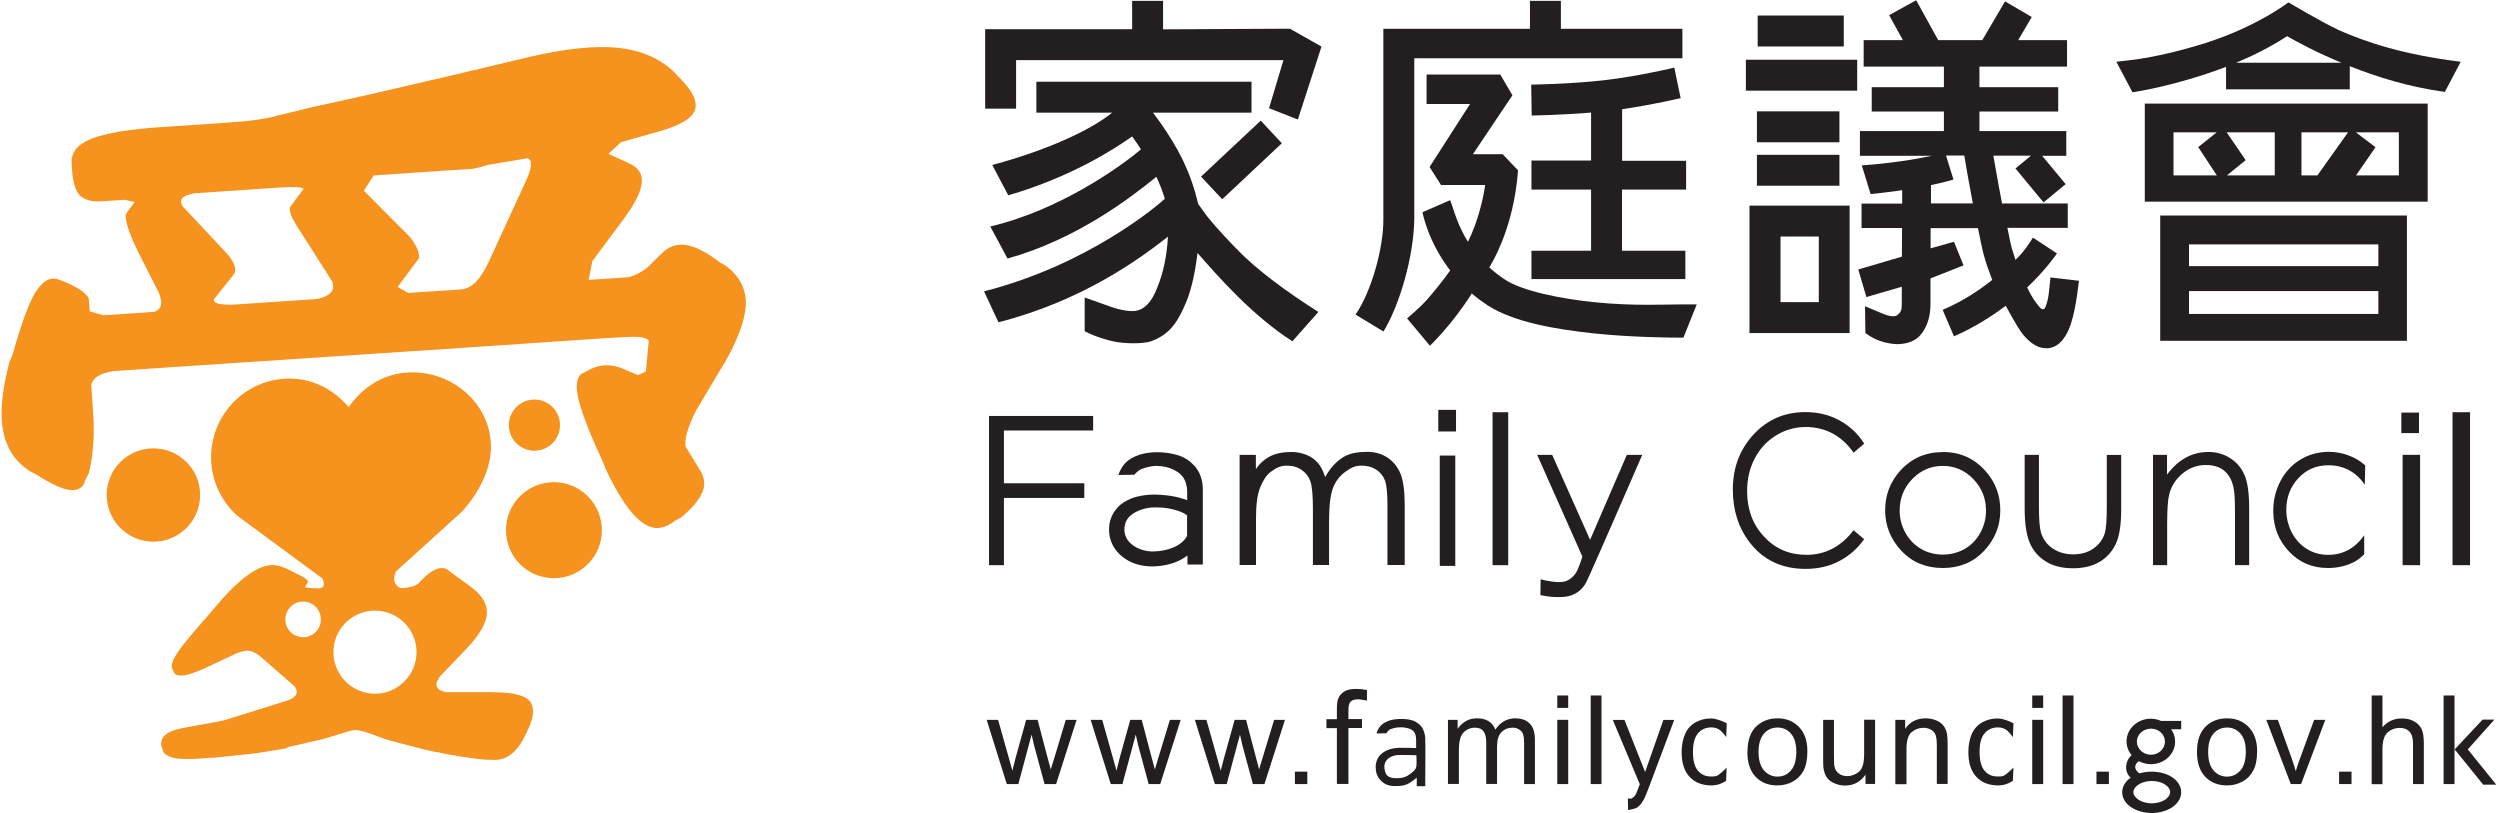 <svg width="123" height="40" viewBox="0 0 123 40" fill="none" xmlns="http://www.w3.org/2000/svg">
<g clip-path="url(#clip0_757_5638)">
<path d="M9.846 24.352C9.846 23.087 8.819 22.06 7.547 22.06C6.276 22.06 5.249 23.087 5.249 24.352C5.249 25.617 6.276 26.65 7.547 26.65C8.819 26.65 9.846 25.623 9.846 24.352ZM24.228 34.053H21.948C21.441 33.955 21.343 33.698 21.649 33.276L22.908 31.962C23.55 31.302 23.892 30.727 23.953 30.238C23.996 29.756 23.739 29.309 23.214 28.906L22.113 28.105C21.551 27.543 20.634 28.661 20.634 28.661C20.543 28.765 20.396 28.832 20.194 28.881C20.06 28.912 19.895 28.93 19.711 28.936C19.54 28.863 19.241 28.649 19.485 28.111L22.688 25.208C22.688 25.208 24.155 23.747 24.155 21.993C24.155 19.853 22.23 18.215 20.096 18.325C18.843 18.386 17.816 19.071 17.156 20.031C16.404 19.144 15.31 18.564 14.057 18.631C11.924 18.735 10.286 20.556 10.39 22.689C10.445 23.759 10.934 24.707 11.673 25.373L15.86 28.46C15.86 28.46 16.117 28.936 15.671 28.949C15.512 28.949 15.365 28.936 15.255 28.93C15.096 28.912 15.011 28.9 15.011 28.881L15.151 28.637C15.164 28.588 15.096 28.509 14.931 28.392C14.766 28.313 14.497 28.178 14.112 27.983L13.929 27.91C13.531 27.732 13.091 27.769 12.615 28.032C12.132 28.276 11.569 28.765 10.915 29.486L10.194 30.336C9.528 31.082 9.063 31.638 8.8 32.011C8.519 32.414 8.409 32.702 8.458 32.861L8.556 33.081C8.611 33.209 8.788 33.258 9.075 33.227C9.369 33.178 9.815 33.007 10.414 32.72L11.594 32.164C11.844 32.054 12.065 31.999 12.254 32.017C12.444 32.054 12.621 32.139 12.792 32.286L14.491 33.765C14.705 34.047 14.613 34.273 14.21 34.444L11.734 35.22C11.484 35.3 11.239 35.373 11.013 35.44C10.799 35.489 10.591 35.532 10.396 35.562L9.314 35.758C8.794 35.837 8.428 35.953 8.214 36.094C8 36.241 7.908 36.436 7.932 36.675L7.994 36.846C8.018 37.072 8.226 37.225 8.617 37.304C8.99 37.365 9.564 37.359 10.353 37.28H10.536C11.325 37.2 11.997 37.127 12.56 37.066C13.104 36.986 13.605 36.901 14.057 36.822L14.198 36.748C14.717 36.632 15.108 36.547 15.377 36.479C15.762 36.4 16.105 36.308 16.398 36.21L17.119 35.99C17.254 35.947 17.388 35.917 17.535 35.917C17.657 35.935 17.804 35.966 17.994 36.015L18.935 36.357C19.363 36.485 19.785 36.595 20.194 36.699C20.543 36.797 20.94 36.889 21.398 36.993L21.576 37.017C21.985 37.109 22.376 37.182 22.731 37.231C23.122 37.292 23.519 37.347 23.935 37.378H24.112C24.528 37.427 24.882 37.329 25.17 37.09C25.481 36.846 25.75 36.43 25.995 35.85L26.074 35.678C26.3 35.098 26.276 34.676 25.995 34.419C25.701 34.175 25.115 34.059 24.234 34.059L24.228 34.053ZM14.913 31.351C14.43 31.351 14.039 30.96 14.039 30.477C14.039 29.994 14.43 29.597 14.913 29.597C15.396 29.597 15.787 29.988 15.787 30.477C15.787 30.966 15.396 31.351 14.913 31.351ZM18.452 34.132C17.321 34.132 16.404 33.215 16.404 32.084C16.404 30.953 17.321 30.043 18.452 30.043C19.583 30.043 20.494 30.96 20.494 32.084C20.494 33.209 19.577 34.132 18.452 34.132ZM27.254 23.723C25.946 23.723 24.895 24.78 24.895 26.088C24.895 27.396 25.952 28.447 27.254 28.447C28.556 28.447 29.613 27.39 29.613 26.088C29.613 24.786 28.556 23.723 27.254 23.723ZM27.553 20.917C27.553 20.22 26.985 19.658 26.294 19.658C25.604 19.658 25.035 20.22 25.035 20.917C25.035 21.614 25.604 22.176 26.294 22.176C26.985 22.176 27.553 21.614 27.553 20.917ZM35.634 17.885C36.319 16.687 36.673 15.709 36.698 14.933C36.698 14.199 36.38 13.582 35.72 13.081L35.42 12.909C34.76 12.408 34.21 12.127 33.776 12.06C33.366 11.986 32.987 12.091 32.657 12.372L31.814 13.197C31.527 13.405 31.239 13.551 30.946 13.637L28.959 13.771L29.143 12.848L30.457 11.082C31.105 10.238 31.472 9.597 31.551 9.138C31.655 8.655 31.478 8.295 31.032 8.075L29.937 7.567L30.549 6.999L32.547 6.43C33.513 6.143 34.057 5.807 34.192 5.41C34.332 4.988 34.063 4.444 33.397 3.79L33.134 3.515C32.437 2.861 31.527 2.469 30.402 2.353C29.314 2.237 27.877 2.384 26.111 2.787L22.456 3.655L18.116 4.664C16.887 4.933 15.946 5.147 15.298 5.287L13.697 5.678C13.403 5.764 13.055 5.831 12.651 5.892C12.217 5.954 11.679 6.002 11.025 6.045L7.939 6.253C6.368 6.357 5.225 6.546 4.509 6.822C3.825 7.09 3.489 7.494 3.525 8.038L3.55 8.417C3.586 8.961 3.709 9.352 3.91 9.597C4.143 9.835 4.522 9.939 5.029 9.902L6.129 9.829L6.624 9.939L6.252 10.446C6.148 10.544 6.166 10.801 6.3 11.21C6.404 11.559 6.643 12.103 7.022 12.842L7.822 14.419C8.018 14.921 7.939 15.226 7.596 15.342L5.078 15.513L4.412 15.318L4.369 14.694C4.241 14.419 3.843 14.138 3.177 13.863L2.841 13.741C2.45 13.606 2.071 13.845 1.704 14.444C1.386 15.006 1.031 15.99 0.634 17.396L0.457 17.836C0.09 19.236 -0.014 20.361 0.157 21.21C0.322 22.066 0.756 22.72 1.472 23.185L1.808 23.356C2.517 23.82 3.067 24.071 3.452 24.108C3.862 24.144 4.106 23.985 4.192 23.625L4.369 23.282C4.479 22.824 4.54 22.408 4.571 22.017C4.619 21.534 4.626 21.009 4.589 20.434L4.491 18.955C4.546 18.6 4.913 18.368 5.585 18.258L9.479 17.995L21.912 17.17L29.87 16.632C30.598 16.583 31.117 16.565 31.417 16.577C31.747 16.62 31.912 16.687 31.918 16.785L31.777 18.282L31.38 18.453L30.5 18.081C29.944 17.897 29.418 17.946 28.917 18.233L28.605 18.398C28.342 18.606 28.311 19.059 28.489 19.749C28.672 20.44 29.063 21.442 29.668 22.738L29.815 23.111C30.451 24.444 31.032 25.299 31.576 25.685C32.095 26.094 32.633 26.076 33.201 25.623L33.513 25.458C34.057 25.006 34.406 24.584 34.571 24.187C34.711 23.82 34.656 23.46 34.418 23.093L33.739 21.986C33.66 21.638 33.825 21.051 34.228 20.226L35.628 17.879L35.634 17.885ZM15.585 14.713L11.49 14.988C10.781 15.006 10.463 14.914 10.53 14.719L11.545 13.447C11.637 13.215 11.521 12.903 11.197 12.512L9.002 10.165C8.758 9.829 8.965 9.609 9.607 9.505L13.794 9.224C14.473 9.181 14.852 9.205 14.937 9.291L14.265 10.196C14.222 10.391 14.344 10.703 14.613 11.131L16.343 13.845C16.508 14.285 16.258 14.572 15.585 14.713ZM25.903 8.845L24.014 12.952C23.8 13.38 23.593 13.698 23.385 13.906C23.152 14.114 22.92 14.224 22.676 14.242L20.078 14.413L19.564 14.114L20.616 12.702C20.652 12.445 20.506 12.103 20.182 11.675L17.902 9.383L18.385 8.631L22.278 8.368C22.688 8.337 23.024 8.319 23.293 8.301C23.538 8.252 23.776 8.185 24.014 8.111L25.952 7.787C26.203 7.867 26.184 8.221 25.903 8.845Z" fill="#F6921E"/>
<path d="M48.66 20.465H53.782V21.18H49.393V23.777H53.348V24.499H49.393V27.806H48.66V20.465Z" fill="#231F20"/>
<path d="M60.982 22.378H61.789V23.075C61.985 22.806 62.132 22.665 62.388 22.506C62.743 22.292 63.165 22.237 63.55 22.237C63.812 22.237 64.063 22.292 64.302 22.39C64.54 22.494 64.693 22.61 64.839 22.775C64.986 22.946 65.09 23.154 65.2 23.472C65.432 23.044 65.726 22.72 66.074 22.5C66.422 22.28 66.869 22.231 67.266 22.231C67.663 22.231 67.975 22.329 68.262 22.512C68.55 22.702 68.764 22.971 68.904 23.307C69.039 23.643 69.112 24.157 69.112 24.835V27.799H68.262V24.835C68.262 24.254 68.22 23.851 68.14 23.637C68.055 23.417 67.914 23.246 67.718 23.111C67.517 22.977 67.278 22.91 66.997 22.91C66.655 22.91 66.484 23.007 66.196 23.209C65.915 23.411 65.713 23.674 65.585 24.004C65.457 24.34 65.389 24.89 65.389 25.672V27.799H64.595V25.018C64.595 24.364 64.552 23.918 64.473 23.686C64.393 23.453 64.246 23.264 64.045 23.123C63.843 22.983 63.605 22.91 63.317 22.91C62.999 22.91 62.804 23.007 62.529 23.209C62.297 23.374 62.132 23.661 61.997 23.991C61.863 24.322 61.795 24.823 61.795 25.501V27.799H60.989V22.372L60.982 22.378Z" fill="#231F20"/>
<path d="M70.836 22.414H71.6V27.842H70.836V22.414Z" fill="#231F20"/>
<path d="M73.434 20.281H74.204V27.806H73.434V20.281Z" fill="#231F20"/>
<path d="M91.716 21.828L91.196 22.274C90.909 21.858 90.567 21.546 90.163 21.326C89.76 21.113 89.32 21.009 88.837 21.009C88.311 21.009 87.822 21.149 87.37 21.43C86.918 21.712 86.575 22.09 86.331 22.561C86.08 23.038 85.958 23.57 85.958 24.163C85.958 25.061 86.233 25.807 86.789 26.4C87.34 26.999 88.036 27.298 88.88 27.298C89.803 27.298 90.579 26.895 91.196 26.088L91.716 26.528C91.386 26.993 90.976 27.353 90.481 27.61C89.992 27.867 89.442 27.989 88.831 27.989C87.676 27.989 86.765 27.561 86.099 26.705C85.536 25.984 85.255 25.11 85.255 24.089C85.255 23.013 85.597 22.109 86.276 21.375C86.954 20.642 87.804 20.275 88.825 20.275C89.442 20.275 89.998 20.41 90.493 20.678C90.995 20.953 91.404 21.326 91.716 21.822V21.828Z" fill="#231F20"/>
<path d="M95.585 22.237C96.423 22.237 97.113 22.543 97.663 23.148C98.165 23.698 98.415 24.352 98.415 25.11C98.415 25.868 98.152 26.528 97.621 27.097C97.095 27.659 96.416 27.946 95.585 27.946C94.754 27.946 94.069 27.659 93.544 27.097C93.018 26.528 92.749 25.868 92.749 25.11C92.749 24.352 93 23.704 93.495 23.154C94.045 22.549 94.742 22.243 95.579 22.243L95.585 22.237ZM95.585 22.922C95.004 22.922 94.503 23.136 94.088 23.564C93.672 23.991 93.464 24.511 93.464 25.122C93.464 25.513 93.562 25.88 93.751 26.223C93.941 26.559 94.198 26.822 94.522 27.011C94.846 27.194 95.2 27.286 95.585 27.286C95.97 27.286 96.331 27.194 96.655 27.011C96.979 26.828 97.236 26.565 97.425 26.223C97.615 25.88 97.712 25.52 97.712 25.122C97.712 24.511 97.498 23.998 97.083 23.564C96.667 23.136 96.166 22.922 95.585 22.922Z" fill="#231F20"/>
<path d="M99.619 22.378H100.316V24.914C100.316 25.532 100.347 25.96 100.414 26.192C100.512 26.522 100.701 26.791 100.989 26.98C101.27 27.176 101.606 27.274 101.997 27.274C102.388 27.274 102.718 27.182 102.987 26.993C103.262 26.803 103.446 26.559 103.55 26.253C103.617 26.039 103.654 25.599 103.654 24.921V22.384H104.363V25.049C104.363 25.801 104.277 26.363 104.106 26.742C103.929 27.121 103.666 27.421 103.317 27.634C102.963 27.848 102.523 27.958 101.991 27.958C101.459 27.958 101.019 27.848 100.671 27.634C100.316 27.421 100.047 27.121 99.876 26.736C99.705 26.351 99.613 25.776 99.613 25V22.384L99.619 22.378Z" fill="#231F20"/>
<path d="M105.921 22.378H106.618V23.35C106.899 22.977 107.205 22.696 107.547 22.512C107.883 22.329 108.256 22.237 108.654 22.237C109.051 22.237 109.424 22.341 109.736 22.549C110.053 22.751 110.286 23.032 110.432 23.38C110.585 23.729 110.659 24.273 110.659 25.012V27.806H109.962V25.214C109.962 24.59 109.937 24.169 109.882 23.961C109.803 23.6 109.644 23.331 109.418 23.148C109.185 22.965 108.892 22.879 108.519 22.879C108.097 22.879 107.718 23.02 107.382 23.295C107.046 23.576 106.826 23.918 106.722 24.334C106.655 24.609 106.624 25.098 106.624 25.813V27.806H105.928V22.378H105.921Z" fill="#231F20"/>
<path d="M116.368 22.897L116.349 23.851C115.915 23.215 115.304 22.891 114.558 22.891C113.959 22.891 113.464 23.105 113.073 23.533C112.682 23.955 112.486 24.474 112.486 25.079C112.486 25.477 112.578 25.85 112.755 26.198C112.939 26.547 113.183 26.815 113.501 27.011C113.819 27.207 114.167 27.298 114.558 27.298C115.274 27.298 115.866 26.974 116.319 26.339V27.274C116.319 27.274 116.074 27.512 115.873 27.622C115.481 27.836 115.029 27.946 114.528 27.946C113.758 27.946 113.116 27.671 112.609 27.121C112.101 26.577 111.844 25.917 111.844 25.134C111.844 24.609 111.961 24.12 112.199 23.668C112.437 23.215 112.761 22.867 113.183 22.61C113.599 22.359 114.063 22.231 114.583 22.231C114.907 22.231 115.219 22.286 115.518 22.396C115.824 22.506 116.074 22.647 116.288 22.83C116.313 22.848 116.368 22.897 116.368 22.897Z" fill="#231F20"/>
<path d="M118.208 22.378H119.069V27.806H118.208V22.378Z" fill="#231F20"/>
<path d="M120.665 20.281H121.526V27.806H120.665V20.281Z" fill="#231F20"/>
<path d="M49.534 38.576L48.544 35.416H49.106L49.62 37.237L49.809 37.916C49.815 37.879 49.876 37.665 49.974 37.262L50.487 35.416H51.05L51.533 37.249L51.698 37.855L51.887 37.243L52.437 35.416H52.969L51.961 38.576H51.392L50.879 36.681L50.756 36.143L50.102 38.576H49.534Z" fill="#231F20"/>
<path d="M54.65 38.576L53.66 35.416H54.228L54.742 37.237L54.931 37.916C54.937 37.879 54.992 37.665 55.096 37.262L55.609 35.416H56.172L56.655 37.249L56.82 37.855L57.003 37.243L57.559 35.416H58.091L57.083 38.576H56.514L56.001 36.681L55.879 36.143L55.224 38.576H54.65Z" fill="#231F20"/>
<path d="M59.772 38.576L58.788 35.416H59.356L59.87 37.237L60.059 37.916C60.066 37.879 60.127 37.665 60.231 37.262L60.744 35.416H61.306L61.789 37.249L61.948 37.855L62.132 37.243L62.688 35.416H63.22L62.211 38.576H61.643L61.129 36.681L61.007 36.143L60.353 38.576H59.778H59.772Z" fill="#231F20"/>
<path d="M63.709 38.576V37.965H64.32V38.576H63.709Z" fill="#231F20"/>
<path d="M65.775 38.576V35.825H65.261V35.385H65.775V34.884C65.775 34.658 65.793 34.493 65.836 34.383C65.891 34.236 65.989 34.12 66.129 34.028C66.27 33.936 66.465 33.894 66.716 33.894C66.881 33.894 67.058 33.912 67.254 33.949V34.468C67.132 34.45 66.936 34.407 66.826 34.407C66.649 34.407 66.526 34.444 66.453 34.517C66.38 34.59 66.343 34.725 66.343 34.927V35.379H67.009V35.819H66.343V38.57H65.769L65.775 38.576Z" fill="#231F20"/>
<path d="M69.705 38.264C69.705 38.264 69.375 38.533 69.204 38.594C69.033 38.667 68.819 38.674 68.623 38.674C68.299 38.674 68.091 38.57 67.926 38.392C67.749 38.197 67.682 37.989 67.682 37.726C67.682 37.567 67.725 37.439 67.792 37.304C67.853 37.176 67.957 37.097 68.061 37.017C68.165 36.938 68.311 36.883 68.44 36.846C68.538 36.815 68.715 36.791 68.91 36.791C69.29 36.791 69.675 36.803 69.675 36.803C69.675 36.803 69.675 36.449 69.675 36.424C69.675 36.204 69.626 36.051 69.534 35.966C69.412 35.843 69.155 35.782 68.91 35.782C68.678 35.782 68.434 35.843 68.324 35.929C68.275 35.972 68.214 36.076 68.214 36.076L67.725 36.088C67.725 36.088 67.767 35.911 67.871 35.776C67.975 35.642 68.11 35.544 68.299 35.471C68.489 35.397 68.709 35.373 68.959 35.373C69.21 35.373 69.424 35.41 69.564 35.471C69.717 35.538 69.858 35.648 69.931 35.746C70.005 35.843 70.102 36.039 70.121 36.278C70.139 36.577 70.121 38.68 70.121 38.68H69.705V38.264ZM68.807 37.145C68.593 37.152 68.483 37.219 68.397 37.255C68.311 37.292 68.226 37.39 68.177 37.469C68.134 37.549 68.11 37.628 68.11 37.72C68.11 37.867 68.153 38.056 68.25 38.154C68.348 38.252 68.501 38.288 68.697 38.288C68.892 38.288 69.088 38.264 69.241 38.172C69.387 38.081 69.595 37.94 69.662 37.787C69.717 37.665 69.687 37.396 69.687 37.158C69.687 37.158 69.167 37.139 68.807 37.145Z" fill="#231F20"/>
<path d="M71.239 38.576V35.416H71.716V35.856C71.82 35.703 71.948 35.581 72.113 35.483C72.278 35.385 72.462 35.342 72.676 35.342C72.908 35.342 73.104 35.391 73.25 35.489C73.403 35.587 73.501 35.721 73.568 35.898C73.819 35.532 74.143 35.342 74.546 35.342C74.858 35.342 75.102 35.428 75.267 35.605C75.439 35.776 75.518 36.045 75.518 36.406V38.576H74.986V36.583C74.986 36.369 74.968 36.216 74.931 36.119C74.901 36.021 74.833 35.947 74.742 35.892C74.656 35.831 74.546 35.801 74.424 35.801C74.204 35.801 74.02 35.874 73.874 36.021C73.727 36.167 73.654 36.406 73.654 36.73V38.57H73.122V36.516C73.122 36.278 73.079 36.1 72.993 35.984C72.902 35.862 72.761 35.801 72.559 35.801C72.413 35.801 72.272 35.843 72.144 35.923C72.016 36.002 71.924 36.119 71.863 36.271C71.808 36.424 71.777 36.644 71.777 36.931V38.57H71.245L71.239 38.576Z" fill="#231F20"/>
<path d="M76.618 34.829V34.218H77.156V34.829H76.618ZM76.618 38.576V35.416H77.156V38.576H76.618Z" fill="#231F20"/>
<path d="M78.263 38.576V34.218H78.794V38.576H78.263Z" fill="#231F20"/>
<path d="M80.084 39.279C80.084 39.279 80.213 39.315 80.286 39.279C80.353 39.242 80.414 39.181 80.463 39.114C80.494 39.059 80.549 38.924 80.628 38.716C80.64 38.686 80.653 38.643 80.677 38.582L79.351 35.422H79.925L80.94 37.983L81.838 35.422H82.37L81.166 38.631C81.038 38.979 80.94 39.218 80.867 39.346C80.769 39.523 80.665 39.652 80.543 39.731C80.42 39.81 80.102 39.853 80.102 39.853L80.09 39.279H80.084Z" fill="#231F20"/>
<path d="M84.95 37.757L84.925 38.411C84.925 38.411 84.626 38.655 84.167 38.643C83.733 38.631 83.391 38.502 83.128 38.221C82.865 37.94 82.737 37.537 82.737 37.005C82.737 36.663 82.792 36.369 82.908 36.112C83.018 35.856 83.195 35.666 83.421 35.538C83.654 35.41 83.904 35.348 84.173 35.348C84.516 35.348 84.956 35.587 84.956 35.587L84.931 36.265C84.931 36.265 84.778 36.057 84.656 35.947C84.528 35.837 84.375 35.788 84.198 35.788C83.929 35.788 83.709 35.886 83.544 36.076C83.379 36.271 83.293 36.577 83.293 36.993C83.293 37.408 83.373 37.726 83.537 37.916C83.703 38.111 83.91 38.203 84.173 38.203C84.381 38.203 84.46 38.203 84.607 38.081C84.717 38.001 84.962 37.757 84.962 37.757H84.95Z" fill="#231F20"/>
<path d="M99.063 37.757L99.033 38.411C99.033 38.411 98.733 38.655 98.275 38.643C97.847 38.631 97.499 38.502 97.236 38.221C96.973 37.94 96.844 37.537 96.844 37.005C96.844 36.663 96.9 36.369 97.01 36.112C97.126 35.856 97.297 35.666 97.529 35.538C97.755 35.41 98.012 35.348 98.281 35.348C98.623 35.348 99.063 35.587 99.063 35.587L99.033 36.265C99.033 36.265 98.88 36.057 98.758 35.947C98.629 35.837 98.477 35.788 98.299 35.788C98.03 35.788 97.81 35.886 97.645 36.076C97.474 36.271 97.395 36.577 97.395 36.993C97.395 37.408 97.474 37.726 97.639 37.916C97.804 38.111 98.012 38.203 98.275 38.203C98.489 38.203 98.562 38.203 98.715 38.081C98.825 38.001 99.069 37.757 99.069 37.757H99.063Z" fill="#231F20"/>
<path d="M85.976 36.993C85.976 36.406 86.135 35.972 86.459 35.691C86.728 35.458 87.064 35.342 87.449 35.342C87.883 35.342 88.238 35.483 88.513 35.77C88.788 36.057 88.922 36.449 88.922 36.95C88.922 37.353 88.861 37.677 88.739 37.91C88.617 38.142 88.44 38.325 88.207 38.453C87.975 38.582 87.718 38.643 87.443 38.643C87.003 38.643 86.643 38.502 86.374 38.215C86.105 37.934 85.97 37.524 85.97 36.993H85.976ZM86.52 36.993C86.52 37.396 86.612 37.702 86.789 37.903C86.967 38.105 87.187 38.209 87.456 38.209C87.725 38.209 87.945 38.105 88.116 37.903C88.293 37.702 88.379 37.39 88.379 36.98C88.379 36.589 88.287 36.296 88.116 36.094C87.938 35.892 87.718 35.795 87.456 35.795C87.193 35.795 86.967 35.892 86.789 36.094C86.612 36.296 86.52 36.595 86.52 36.999V36.993Z" fill="#231F20"/>
<path d="M91.783 38.576V38.111C91.539 38.466 91.203 38.649 90.781 38.649C90.591 38.649 90.42 38.612 90.255 38.539C90.09 38.466 89.974 38.38 89.895 38.27C89.815 38.16 89.766 38.032 89.73 37.873C89.705 37.769 89.699 37.604 89.699 37.372V35.416H90.231V37.17C90.231 37.445 90.237 37.635 90.261 37.732C90.292 37.873 90.371 37.983 90.475 38.062C90.585 38.142 90.72 38.185 90.879 38.185C91.038 38.185 91.19 38.142 91.337 38.056C91.478 37.977 91.576 37.861 91.63 37.72C91.686 37.58 91.716 37.372 91.716 37.103V35.41H92.254V38.57H91.771L91.783 38.576Z" fill="#231F20"/>
<path d="M93.25 38.576V35.416H93.733V35.862C93.965 35.513 94.302 35.342 94.742 35.342C94.931 35.342 95.108 35.379 95.267 35.446C95.426 35.513 95.549 35.605 95.628 35.715C95.707 35.825 95.763 35.953 95.793 36.106C95.811 36.21 95.824 36.381 95.824 36.626V38.57H95.292V36.65C95.292 36.43 95.267 36.265 95.231 36.161C95.188 36.051 95.115 35.966 95.011 35.905C94.907 35.843 94.778 35.807 94.638 35.807C94.412 35.807 94.216 35.88 94.045 36.027C93.88 36.174 93.8 36.443 93.8 36.852V38.582H93.263L93.25 38.576Z" fill="#231F20"/>
<path d="M99.986 34.829V34.218H100.524V34.829H99.986ZM99.986 38.576V35.416H100.524V38.576H99.986Z" fill="#231F20"/>
<path d="M101.478 38.576V34.218H102.015V38.576H101.478Z" fill="#231F20"/>
<path d="M103.146 38.576V37.965H103.757V38.576H103.146Z" fill="#231F20"/>
<path d="M108.091 36.993C108.091 36.406 108.256 35.972 108.574 35.691C108.843 35.458 109.179 35.342 109.571 35.342C110.005 35.342 110.359 35.483 110.634 35.77C110.909 36.057 111.05 36.449 111.05 36.95C111.05 37.353 110.989 37.677 110.86 37.91C110.738 38.142 110.567 38.325 110.328 38.453C110.096 38.582 109.839 38.643 109.571 38.643C109.13 38.643 108.77 38.502 108.495 38.215C108.226 37.934 108.091 37.524 108.091 36.993ZM108.641 36.993C108.641 37.396 108.727 37.702 108.904 37.903C109.075 38.105 109.302 38.209 109.571 38.209C109.839 38.209 110.053 38.105 110.231 37.903C110.408 37.702 110.494 37.39 110.494 36.98C110.494 36.589 110.408 36.296 110.231 36.094C110.053 35.892 109.833 35.795 109.571 35.795C109.308 35.795 109.082 35.892 108.904 36.094C108.727 36.296 108.641 36.595 108.641 36.999V36.993Z" fill="#231F20"/>
<path d="M112.706 38.576L111.502 35.416H112.07L112.749 37.304C112.822 37.512 112.889 37.72 112.951 37.94C113 37.775 113.067 37.573 113.152 37.341L113.855 35.416H114.405L113.213 38.576H112.712H112.706Z" fill="#231F20"/>
<path d="M115.084 38.576V37.965H115.695V38.576H115.084Z" fill="#231F20"/>
<path d="M116.686 38.576V34.218H117.217V35.782C117.468 35.489 117.786 35.348 118.165 35.348C118.397 35.348 118.599 35.391 118.77 35.489C118.941 35.581 119.063 35.709 119.143 35.868C119.216 36.033 119.253 36.271 119.253 36.577V38.576H118.721V36.577C118.721 36.308 118.66 36.112 118.544 35.996C118.428 35.868 118.263 35.813 118.055 35.813C117.902 35.813 117.749 35.856 117.609 35.935C117.468 36.015 117.37 36.125 117.309 36.271C117.254 36.412 117.217 36.602 117.217 36.852V38.582H116.686V38.576Z" fill="#231F20"/>
<path d="M120.225 38.576V34.218H120.763V38.576H120.225Z" fill="#231F20"/>
<path d="M49.992 2.958H63.146L62.437 5.324L63.855 5.88L65.017 2.292L63.464 1.412L57.223 1.443V0.043H55.701V1.436H48.47V5.348H49.992V2.952V2.958ZM59.094 8.692L60.133 9.804L63.067 7.048L62.028 5.935L59.088 8.692H59.094ZM60.83 12.237C60.536 11.931 59.888 11.265 59.399 10.654C59.271 10.489 58.947 10.024 58.947 10.024C58.55 8.337 57.92 7.249 57.156 6.131C57.009 5.923 56.869 5.727 56.728 5.544H61.575V4.022H50.989V5.544H54.717C53.764 6.326 51.679 7.353 48.819 8.117L49.607 9.609C52.627 8.735 54.791 7.366 55.701 6.711C55.848 6.913 55.995 7.127 56.135 7.347C55.108 8.221 52.113 10.348 48.721 11.143L49.571 12.72C52.975 11.773 55.64 9.719 56.893 8.698C57.064 9.065 57.211 9.432 57.309 9.78C56.954 10.11 53.544 13.026 48.415 14.334L49.124 15.856C53.244 14.804 56.056 12.751 57.462 11.644C57.419 12.573 57.223 13.447 56.954 14.108C56.661 14.89 56.3 15.22 55.885 15.293C55.53 15.354 54.913 15.202 54.528 15.049C54.216 14.933 53.366 14.639 53.366 14.639V16.296C53.366 16.296 53.721 16.485 54.155 16.626C54.662 16.785 55.035 16.883 55.75 16.889C55.995 16.889 56.416 16.877 56.667 16.779C57.608 16.418 57.981 15.776 58.385 14.804C58.648 14.144 58.825 13.258 58.916 12.445C59.943 13.619 61.618 15.532 63.586 16.791L64.864 15.348C63.354 14.389 61.808 13.27 60.83 12.231V12.237Z" fill="#231F20"/>
<path d="M69.583 2.867H82.774V1.418H76.796V0.043H75.274V1.418H68.061V10.77C68.079 12.17 67.474 14.352 66.692 15.477L68.067 16.308C68.849 15.037 69.558 12.641 69.583 10.77V2.867ZM83.483 14.976H82.706C82.052 14.976 80.341 15.061 78.55 14.878C76.771 14.707 74.876 14.309 74.051 13.759C73.764 13.576 73.507 13.368 73.275 13.16C74.589 10.947 74.674 8.441 74.687 8.38L73.929 7.586H72.468L74.412 4.688L73.813 3.667H70.188V5.116H72.327L70.335 8.215L70.897 9.101H73.073C72.963 9.817 72.719 10.899 72.223 11.895C72.12 11.73 72.028 11.571 71.954 11.418C71.765 11.045 71.649 10.721 71.569 10.495C71.539 10.379 71.349 9.847 71.349 9.847L69.986 10.44C69.999 10.501 70.255 11.883 71.349 13.307C70.952 13.863 70.555 14.346 70.219 14.731C69.882 15.122 69.228 15.666 69.228 15.666L70.353 17.011C70.353 17.011 71.441 15.978 72.413 14.438C72.657 14.652 72.926 14.847 73.22 15.043C74.528 15.862 76.496 16.192 78.379 16.4C80.255 16.595 82.132 16.614 82.823 16.614C83.061 16.015 83.477 14.982 83.477 14.982L83.483 14.976ZM82.957 9.34V7.91H79.809V5.373C81.429 5.134 82.67 4.829 82.688 4.829L82.376 3.325C82.376 3.325 81.967 3.429 81.313 3.557C80.659 3.692 79.772 3.851 78.849 3.955C78.097 4.04 77.211 4.095 76.527 4.126C75.83 4.156 75.335 4.163 75.335 4.163L75.359 5.685C75.359 5.685 76.844 5.66 78.281 5.538V7.897H75.347V9.328H78.281V12.335H75.347V13.729H82.92V12.335H79.803V9.328H82.951L82.957 9.34Z" fill="#231F20"/>
<path d="M90.714 0.764H86.478V2.286H90.714V0.764ZM85.897 4.462H91.374V2.94H85.897V4.462ZM90.5 5.477H86.441V6.999H90.5V5.477ZM86.441 9.138H90.5V7.616H86.441V9.138ZM86.074 16.387H91.001V10.116H86.074V16.387ZM87.602 11.638H89.485V14.866H87.602V11.638ZM100.885 13.625C100.818 14.23 100.811 14.7 100.628 15.122C100.573 15.251 100.457 15.245 100.341 15.104C100.139 14.866 99.956 14.603 99.736 14.144C100.689 13.24 101.178 12.5 101.203 12.469L100.023 11.693C100.023 11.693 100.023 11.693 100.011 11.705C99.87 11.919 99.632 12.335 99.161 12.787C99.094 12.586 99.02 12.347 98.972 12.182C98.91 11.956 98.837 11.546 98.764 11.21H101.734V10.012H98.501C98.44 9.707 98.385 9.401 98.33 9.108C98.226 8.545 98.14 8.032 98.073 7.659H99.925L99.161 8.289L100.542 9.957L101.63 9.059L100.475 7.665H101.661V6.449H97.388V5.489H101.264V4.291H97.388V3.276H101.698V1.974H99.296L99.962 0.837L98.648 0.067L97.529 1.974H95.359L94.277 0.012L92.945 0.746L93.623 1.974H91.692V3.276H95.64V4.291H92.089V5.489H95.64V6.449H91.508V7.665H95.041C94.363 7.818 92.994 8.044 91.6 8.136L92.034 9.548C92.645 9.493 93.079 9.419 93.587 9.358C93.587 9.554 93.587 9.774 93.587 10.018H91.588V11.216H93.58C93.58 11.65 93.58 12.2 93.574 12.628L91.429 13.258L91.826 14.615L93.568 14.108C93.568 14.499 93.568 14.798 93.568 14.957C93.568 15.275 93.519 15.361 93.348 15.501C93.183 15.642 92.767 15.495 92.572 15.409C92.321 15.3 91.759 15.067 91.759 15.067L91.777 16.387C91.979 16.516 92.407 16.877 93.299 16.931C93.336 16.931 93.366 16.931 93.403 16.931C93.88 16.913 94.289 16.767 94.564 16.387C94.846 16.002 94.98 15.513 94.98 14.957C94.98 14.755 94.98 14.285 94.98 13.698L96.606 13.056L96.135 11.895L94.986 12.219C94.986 11.925 94.986 11.516 94.986 11.223H97.315C97.413 11.693 97.517 12.237 97.609 12.567C97.706 12.928 97.853 13.344 98.018 13.771C97.358 14.297 96.545 14.835 95.579 15.245L96.135 16.547C97.101 16.131 97.993 15.562 98.684 15.043C98.715 15.104 99.253 16.113 99.516 16.436C99.65 16.602 99.791 16.748 99.962 16.877C100.133 16.999 100.347 17.127 100.665 17.133C100.707 17.133 100.738 17.133 100.763 17.133H100.781C101.221 17.072 101.447 16.791 101.606 16.547C101.851 16.155 101.961 15.727 102.064 15.257C102.162 14.786 102.229 14.279 102.285 13.814L100.879 13.649L100.885 13.625ZM95.004 10.006C95.004 9.658 95.004 9.352 95.004 9.108C95.677 8.967 96.093 8.839 96.111 8.833L95.744 7.653H96.643C96.722 8.136 96.881 9.053 97.064 10.006H95.011H95.004Z" fill="#231F20"/>
<path d="M114.986 1.436C114.289 1.125 112.59 0.116 112.59 0.116C112.59 0.116 110.848 1.473 107.932 2.292C107.15 2.512 106.624 2.653 105.646 2.836C105.194 2.922 104.124 3.038 104.124 3.038L104.919 4.542C104.956 4.529 106.967 4.26 109.522 3.289V4.395H115.61V3.258C116.948 3.784 118.476 4.273 120.286 4.523L121.068 3.038C118.256 2.696 116.368 2.066 114.98 1.443L114.986 1.436ZM110.017 3.087C110.866 2.732 111.728 2.304 112.523 1.779C113.036 2.072 113.971 2.579 115.2 3.087H110.017ZM105.524 9.921H119.442V5.098H105.524V9.921ZM118.024 6.51V8.631H115.915L116.875 7.243L115.909 6.51H118.024ZM113.226 6.51H115.524L114.014 8.631H113.232V6.51H113.226ZM111.918 6.51V8.631H109.564L110.487 7.879L109.552 6.51H111.918ZM106.936 6.51H109.063L108.152 7.237L109.069 8.631H106.936V6.51ZM106.282 16.767H118.421V10.605H106.282V16.767ZM107.7 12.023H117.015V13.093H107.7V12.023ZM107.7 14.322H117.015V15.446H107.7V14.322Z" fill="#231F20"/>
<path d="M71.636 20.165H70.763V21.229H71.636V20.165Z" fill="#231F20"/>
<path d="M119.014 20.299H118.146V21.308H119.014V20.299Z" fill="#231F20"/>
<path d="M122.144 35.403H122.725L121.416 36.87L122.816 38.606H122.174L120.769 36.87L122.144 35.403Z" fill="#231F20"/>
<path d="M107.315 35.471H106.331C106.178 35.403 106.001 35.361 105.817 35.361C105.163 35.361 104.626 35.856 104.626 36.473C104.626 36.73 104.717 36.962 104.87 37.152L104.858 37.17C104.607 37.384 104.454 37.916 104.827 38.264C104.589 38.429 104.412 38.68 104.412 38.979C104.412 39.303 104.613 39.566 104.876 39.731C105.145 39.902 105.487 39.994 105.86 40C106.239 40 106.582 39.902 106.851 39.731C107.113 39.56 107.315 39.297 107.315 38.979C107.315 38.661 107.113 38.392 106.851 38.227C106.582 38.056 106.239 37.965 105.86 37.965C105.652 37.965 105.451 37.995 105.267 38.05C105.182 38.001 105.066 37.897 105.053 37.745C105.047 37.616 105.145 37.5 105.237 37.451C105.408 37.543 105.61 37.598 105.824 37.598C106.484 37.598 107.016 37.097 107.016 36.485C107.016 36.265 106.942 36.051 106.82 35.88H107.315V35.483V35.471ZM106.551 38.619C106.71 38.735 106.777 38.863 106.771 38.973C106.771 39.083 106.71 39.205 106.551 39.328C106.386 39.444 106.141 39.523 105.866 39.523C105.591 39.523 105.347 39.444 105.188 39.328C105.023 39.205 104.956 39.083 104.962 38.973C104.962 38.863 105.023 38.735 105.188 38.619C105.347 38.502 105.591 38.423 105.866 38.423C106.148 38.423 106.392 38.502 106.551 38.619ZM105.83 37.133C105.445 37.133 105.139 36.846 105.133 36.491C105.133 36.137 105.445 35.85 105.83 35.85C106.215 35.85 106.514 36.137 106.514 36.491C106.514 36.846 106.203 37.133 105.83 37.133Z" fill="#231F20"/>
<path d="M58.715 22.867C58.452 22.586 58.128 22.439 57.847 22.366C57.572 22.292 57.26 22.249 56.93 22.249C56.508 22.249 55.934 22.329 55.5 22.659C55.225 22.867 55.078 23.203 55.023 23.368L55.812 23.356C55.812 23.356 55.922 23.221 56.068 23.123C56.221 23.032 56.612 22.922 56.9 22.922C57.211 22.922 57.553 23.007 57.719 23.099C57.871 23.185 57.957 23.209 58.098 23.356L58.171 23.435C58.305 23.588 58.409 23.869 58.409 24.212V24.609C58.104 24.493 57.584 24.346 56.832 24.334C56.808 24.334 56.783 24.334 56.747 24.334C56.197 24.346 55.689 24.45 55.274 24.725C54.858 24.994 54.558 25.483 54.565 26.045C54.565 26.088 54.565 26.143 54.571 26.192C54.613 26.797 54.974 27.249 55.39 27.512C55.805 27.781 56.276 27.867 56.692 27.867C56.716 27.867 56.728 27.867 56.734 27.867H56.753C57.34 27.848 57.939 27.702 58.422 27.329V27.775H59.179V24.077C59.179 23.564 58.996 23.148 58.727 22.873L58.715 22.867ZM56.728 27.133H56.692C56.423 27.133 56.062 27.042 55.793 26.864C55.524 26.681 55.353 26.455 55.322 26.125C55.322 26.094 55.322 26.064 55.322 26.033C55.329 25.697 55.469 25.465 55.708 25.299L55.72 25.287C55.958 25.128 56.331 24.969 56.796 24.963H56.863C57.309 24.963 57.596 25.018 57.945 25.128C58.147 25.189 58.318 25.287 58.403 25.355V26.369C58.122 26.889 57.413 27.121 56.728 27.133Z" fill="#231F20"/>
<path d="M80.787 22.378H80.041L78.232 26.559L76.368 22.378H75.628L77.853 27.384C77.853 27.384 77.731 27.781 77.608 28.05C77.462 28.374 77.193 28.539 77.04 28.594C76.93 28.631 76.771 28.643 76.618 28.637C76.374 28.625 76.203 28.588 76.044 28.558C75.891 28.527 75.799 28.502 75.799 28.502C75.799 28.502 75.787 29.102 75.787 29.279C75.995 29.322 76.294 29.377 76.606 29.377C76.814 29.377 77.052 29.377 77.272 29.303C77.615 29.193 77.877 28.961 78.036 28.661C78.201 28.362 80.799 22.378 80.799 22.378H80.787Z" fill="#231F20"/>
</g>
<defs>
<clipPath id="clip0_757_5638">
<rect width="122.732" height="40" fill="white" transform="translate(0.084)"/>
</clipPath>
</defs>
</svg>
